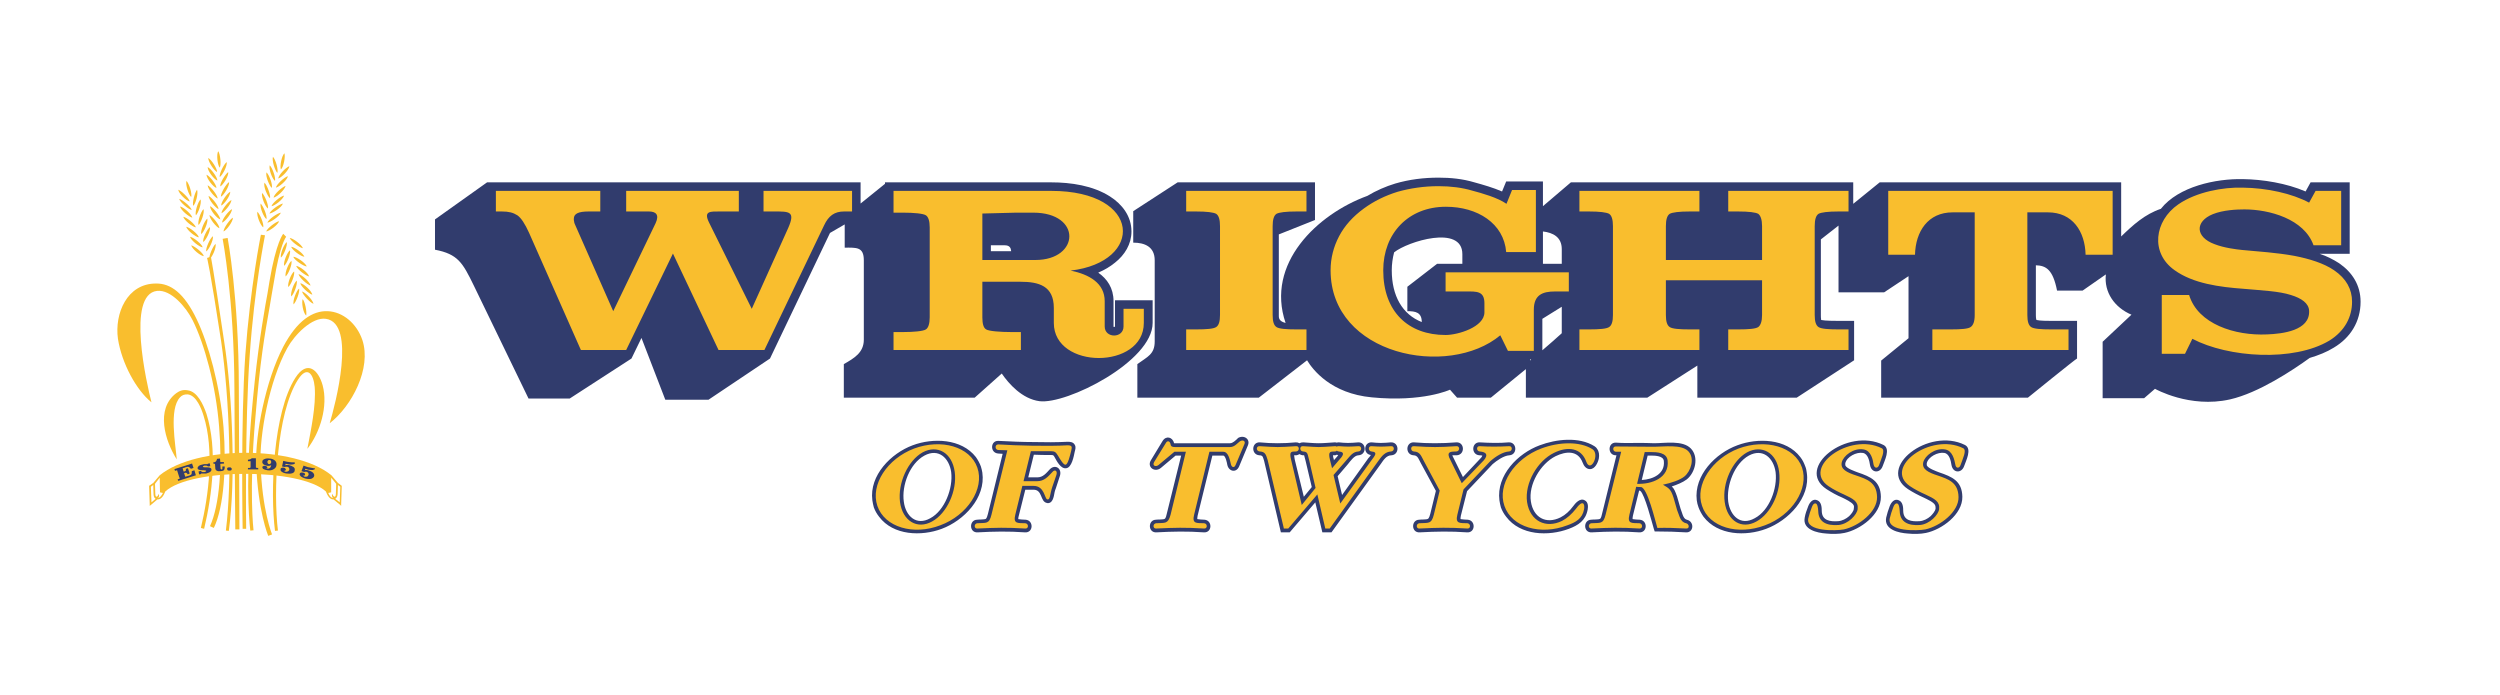 <?xml version="1.0" encoding="UTF-8"?>
<!DOCTYPE svg PUBLIC "-//W3C//DTD SVG 1.1//EN" "http://www.w3.org/Graphics/SVG/1.1/DTD/svg11.dtd">
<!-- Creator: CorelDRAW X7 -->
<svg xmlns="http://www.w3.org/2000/svg" xml:space="preserve" width="8.5in" height="2.362in" version="1.1" style="shape-rendering:geometricPrecision; text-rendering:geometricPrecision; image-rendering:optimizeQuality; fill-rule:evenodd; clip-rule:evenodd"
viewBox="0 0 8500 2362"
 xmlns:xlink="http://www.w3.org/1999/xlink">
 <defs>
  <style type="text/css">
   <![CDATA[
    .fil1 {fill:#F9BE2E}
    .fil2 {fill:#F9BE2E}
    .fil0 {fill:#313C6D}
    .fil4 {fill:#313C6D}
    .fil3 {fill:#F9BE2E;fill-rule:nonzero}
   ]]>
  </style>
 </defs>
 <g id="Layer_x0020_1">
  <g id="_2435872031888">
   <path class="fil0" d="M2926 620l0 72 83 -67 0 -5 5 0 560 0c67,0 142,11 200,48 41,26 73,67 73,119 0,43 -23,80 -56,106 -17,14 -36,25 -57,34 30,21 52,52 52,97l0 86c0,0 0,1 0,1 1,1 3,1 4,0 1,0 1,-1 1,-1l0 -89 128 0 0 77c0,131 -293,278 -385,266 -59,-8 -104,-59 -128,-94l-92 82 -445 0 0 -114c35,-20 68,-39 68,-83l0 -270c0,-46 -25,-43 -65,-43l0 -79 -50 29 -204 427 -209 140 -147 0 -81 -210 -34 70 -210 136 -140 0 -186 -384c-38,-78 -54,-107 -132,-122l0 -103 177 -126c424,0 847,0 1270,0zm2320 266l0 11 64 0 0 -50c0,-41 -30,-56 -64,-60l0 99zm-274 11l0 -33c0,-101 -186,-43 -232,-6 -5,19 -8,40 -8,61 0,87 36,150 102,176 0,-33 -21,-37 -49,-37l0 -83 101 -78 86 0zm338 146l-66 41 0 107c24,-21 48,-41 66,-58l0 -90zm-122 212l-119 97 -115 0 -24 -27c0,0 -92,43 -266,26 -138,-13 -200,-93 -220,-126l-164 127 -413 0 0 -114c34,-25 59,-33 59,-77l0 -276c0,-46 -34,-60 -73,-60l0 -107 151 -98 467 0 0 128 -123 49 0 278c0,12 7,19 23,23 -69,-202 108,-370 278,-432 30,-18 62,-32 95,-42 48,-14 97,-20 147,-20 41,0 82,4 122,16 29,8 64,18 94,31l14 -34 125 0 0 84 95 -81 467 0 39 0 14 0 440 0 0 73 90 -73 821 0 0 184c40,-39 81,-76 135,-94 60,-76 187,-103 279,-101 68,1 148,14 213,42l17 -31 133 0 0 243 -102 0c24,8 46,19 66,32 45,31 73,75 73,131 0,67 -34,122 -91,156 -24,15 -52,26 -82,35 -58,42 -174,119 -271,141 -137,31 -255,-36 -255,-36l-37 32 -141 0 0 -192 98 -92c-57,-24 -94,-76 -87,-137l-79 55 -87 0c-14,-71 -37,-85 -72,-86l0 169c0,3 0,12 2,17 12,3 41,3 51,3l87 0 0 127c0,1 0,1 0,1 -3,0 -167,133 -167,133l-499 0 0 -126 93 -76 0 -211 -83 55 -155 0 0 -227 -60 47 0 257c0,3 0,12 1,17 13,3 51,3 60,3l52 0 0 134 -195 127 -338 0 0 -109 -170 109 -413 0 0 -97zm14 -33l0 4 4 -4 -4 0zm-1833 -388l47 0c17,0 21,9 22,20l-69 0 0 -20z"/>
   <path class="fil0" d="M3409 1543c-5,0 -10,-1 -15,-1 -29,-2 -27,-45 1,-43 40,2 81,4 121,4 38,1 76,1 114,-1 9,0 19,1 24,10 5,8 2,16 0,24 -3,15 -10,54 -29,56 -18,3 -32,-24 -39,-37 -4,-7 -4,-8 -13,-8 -19,0 -39,0 -58,-1l-19 77 31 0c19,0 30,-14 42,-27 18,-19 42,-4 35,21 -4,14 -10,29 -14,43 -4,9 -5,17 -7,27 -2,8 -5,18 -13,22 -4,2 -8,2 -11,1 -23,-5 -14,-45 -45,-45l-28 0 -22 88c-1,2 -2,9 -2,12 4,1 21,2 25,2 28,2 27,45 -2,43 -56,-4 -106,-3 -161,0 -29,2 -30,-42 -2,-43 5,-1 25,0 30,-3 3,-2 6,-13 7,-17l50 -204zm3269 42c-9,25 -38,24 -43,-4 -2,-14 -7,-38 -24,-41 -22,-4 -55,13 -60,35 0,2 0,5 0,7 5,11 32,20 42,24 44,15 78,29 79,83 1,60 -70,112 -124,123 -18,4 -43,4 -62,2 -30,-2 -81,-13 -73,-54 3,-13 7,-26 12,-39 5,-13 16,-27 31,-20 14,6 15,24 15,37 1,32 28,36 56,34 13,-1 27,-8 37,-17 6,-6 16,-17 17,-26 0,-4 0,-8 -2,-12 -5,-10 -28,-20 -38,-25 -18,-8 -37,-18 -54,-29 -108,-72 70,-212 194,-150 25,13 3,54 -3,72zm-277 0c-9,25 -38,24 -43,-4 -2,-14 -7,-38 -24,-41 -22,-4 -55,13 -60,35 0,2 0,5 0,7 4,11 32,20 42,24 44,15 78,29 79,83 1,60 -70,112 -124,123 -18,4 -43,4 -62,2 -30,-2 -81,-13 -73,-54 2,-13 7,-26 12,-39 5,-13 16,-27 31,-20 14,6 15,24 15,37 1,32 28,36 56,34 13,-1 27,-8 37,-17 6,-6 16,-17 16,-26 1,-4 1,-8 -1,-12 -6,-10 -28,-20 -38,-25 -19,-8 -37,-18 -54,-29 -108,-72 70,-212 194,-150 25,13 3,54 -3,72zm-1166 -71c56,-21 133,-30 186,3 3,2 7,5 9,9 7,9 8,21 6,33 -3,14 -13,36 -30,36 -13,0 -21,-11 -25,-22 -16,-43 -57,-39 -92,-22 -52,26 -93,97 -84,154 8,54 51,79 101,54 16,-8 31,-22 42,-37 8,-11 24,-30 40,-21 12,6 12,21 10,32 -7,37 -32,53 -64,65 -69,26 -165,23 -213,-41 -8,-10 -14,-21 -18,-32 -2,-8 -4,-16 -5,-24 -11,-85 63,-160 137,-187zm672 0c69,-26 166,-23 214,40 8,10 13,21 17,32 3,7 4,14 5,21 13,86 -63,163 -138,191 -69,26 -164,23 -213,-41 -7,-10 -13,-21 -17,-32 -3,-8 -5,-16 -6,-24 -10,-85 64,-160 138,-187zm-2804 0c69,-26 166,-23 215,40 7,10 13,21 17,32 2,7 4,14 5,21 12,86 -63,163 -138,191 -69,26 -165,23 -213,-41 -8,-10 -14,-21 -18,-32 -2,-8 -4,-16 -5,-24 -11,-85 64,-160 137,-187zm2581 140c8,7 12,17 18,34l12 42c5,11 8,34 21,37 27,6 24,45 -3,43 -33,-2 -64,-3 -97,-3l-9 0 -3 -9c-6,-20 -31,-118 -46,-129 -2,-1 -3,-1 -4,-1l-21 85c0,2 -2,9 -1,12 3,1 20,2 24,2 28,2 27,45 -2,43 -56,-4 -105,-3 -161,0 -29,2 -30,-42 -2,-43 5,-1 26,0 30,-3 4,-2 6,-13 7,-17l49 -199c-1,0 -2,0 -3,0 -28,-1 -27,-45 2,-43 23,2 48,1 72,1 19,0 38,0 57,1 37,0 97,-11 125,18 28,29 15,82 -14,105 -13,10 -33,18 -51,24zm-1101 -76l-35 41 15 64 90 -126c2,-1 5,-6 8,-10 -27,-3 -25,-44 3,-43 10,1 20,2 30,2 12,0 24,-1 35,-2 29,-1 30,42 2,44 -17,0 -27,16 -36,29l-168 233 -31 0 -24 -102 -87 102 -30 0 -57 -243c-4,-11 -3,-19 -16,-19 -29,-2 -27,-45 1,-44 20,2 41,3 61,3 20,0 41,-1 62,-3 5,0 9,1 12,3 4,-2 8,-3 13,-3 17,1 35,3 53,3 17,0 36,-2 54,-3 2,0 5,0 7,1 3,-1 5,-1 7,-1 10,1 21,2 31,2 11,0 23,-1 35,-2 28,-1 30,42 1,44 -14,0 -27,19 -36,30zm-165 -34c-3,2 -6,3 -10,4 -2,0 -5,0 -8,0 0,4 2,11 2,14l31 127 27 -33 -21 -89c-1,-3 -4,-16 -5,-19 -1,0 -4,0 -5,0 -4,-1 -8,-2 -11,-4zm-296 5l-50 204c0,2 -2,9 -1,12 4,1 20,2 24,2 28,2 27,45 -2,43 -56,-4 -105,-3 -161,0 -29,2 -30,-42 -2,-43 6,-1 26,0 30,-3 4,-2 6,-13 7,-17l49 -198 -19 0 -50 42c-21,17 -48,-3 -34,-26l40 -66c12,-19 34,-13 39,8 1,0 2,0 3,0l187 0c10,0 19,-10 26,-16l0 0 0 -1c20,-13 44,2 35,24l-30 72c-10,23 -35,17 -40,-5 -1,-6 -6,-32 -14,-32l-37 0zm760 120l-51 -94c-7,-12 -10,-27 -25,-27 -29,-2 -27,-45 1,-44 24,2 48,3 71,3 25,0 49,-1 74,-3 28,-1 30,42 1,44 -3,0 -11,0 -15,0 0,1 1,2 1,3l35 71 62 -66c1,-1 3,-4 4,-7 -3,-1 -8,-1 -10,-1 -29,-2 -27,-45 1,-44 34,2 66,3 99,0 28,-1 30,42 2,44 -19,1 -43,18 -57,30l-87 92 -21 83c0,2 -2,9 -1,12 4,1 20,2 24,2 28,2 27,45 -2,43 -56,-4 -105,-3 -161,0 -29,2 -30,-42 -2,-43 6,-1 26,0 30,-3 4,-2 7,-13 8,-17l19 -78zm1064 -120c-49,27 -77,102 -70,157 7,48 42,83 90,56 50,-26 78,-102 71,-157 -7,-48 -43,-82 -91,-56zm-2803 0c-50,27 -78,102 -70,157 6,48 42,83 90,56 49,-26 78,-102 71,-157 -7,-48 -43,-82 -91,-56zm2459 0l-20 83c38,-2 80,-21 75,-65 -2,-18 -32,-18 -45,-18l-10 0zm-1057 -3c-2,1 -3,1 -5,2 -2,0 -5,0 -8,0 0,4 2,11 3,14l0 3 8 -9 0 0c1,-1 5,-5 7,-9 -1,0 -3,0 -5,-1z"/>
   <path class="fil1" d="M3323 1779c30,-2 40,4 48,-29l54 -219c-11,0 -21,-1 -31,-1 -12,-1 -12,-19 0,-19 62,4 171,7 236,3 18,0 14,8 12,19 -4,16 -11,46 -19,47 -7,1 -17,-16 -26,-31 -7,-11 -10,-15 -24,-15 -22,0 -45,0 -68,0l-25 102 47 0c23,0 36,-15 51,-31 8,-10 18,-5 14,9 -3,10 -9,26 -14,41 -9,27 -7,45 -17,43 -10,-2 -9,-46 -47,-46l-38 0 -24 98c-8,32 9,28 34,29 12,1 12,19 0,18 -65,-4 -100,-3 -163,0 -12,1 -12,-17 0,-18zm3343 -198c7,-21 22,-50 9,-57 -110,-55 -274,66 -181,129 16,11 36,21 52,28 32,15 50,24 47,50 -2,19 -32,51 -65,54 -40,3 -68,-10 -69,-47 -1,-15 -3,-24 -8,-26 -3,-1 -9,-1 -14,13 -4,10 -9,25 -12,38 -9,45 95,42 121,37 51,-11 114,-60 113,-110 -1,-51 -36,-61 -70,-73 -34,-11 -55,-22 -50,-45 5,-22 40,-50 74,-44 26,4 32,36 35,51 2,15 14,14 18,2zm-277 0c7,-21 22,-50 9,-57 -110,-55 -274,66 -181,129 16,11 36,21 52,28 32,15 50,24 47,50 -2,19 -32,51 -65,54 -41,3 -68,-10 -69,-47 -1,-15 -3,-24 -8,-26 -3,-1 -9,-1 -14,13 -4,10 -9,25 -12,38 -9,45 95,42 121,37 51,-11 114,-60 113,-110 -1,-51 -36,-61 -70,-73 -34,-11 -55,-22 -50,-45 5,-22 40,-50 74,-44 26,4 32,36 34,51 3,15 15,14 19,2zm-1149 -56c61,-23 131,-25 174,2 27,17 -6,84 -21,42 -17,-46 -62,-53 -110,-29 -55,27 -100,102 -91,167 10,65 64,91 119,64 17,-9 33,-23 47,-41 23,-32 31,-18 28,1 -6,33 -29,45 -57,55 -91,35 -189,7 -214,-66 -25,-72 33,-160 125,-195zm671 0c92,-34 191,-7 216,65 24,72 -34,162 -126,196 -92,35 -190,7 -214,-66 -25,-72 33,-160 124,-195zm29 13c50,-27 101,1 109,66 9,65 -27,142 -77,169 -50,28 -99,-1 -108,-66 -9,-65 26,-141 76,-169zm-2832 -13c92,-34 190,-7 215,65 25,72 -34,162 -126,196 -91,35 -189,7 -214,-66 -24,-72 33,-160 125,-195zm29 13c50,-27 100,1 109,66 9,65 -27,142 -77,169 -50,28 -100,-1 -109,-66 -8,-65 27,-141 77,-169zm2274 241c30,-2 40,4 48,-29l53 -214c-9,0 -16,0 -18,0 -12,-1 -12,-19 0,-18 8,0 94,1 130,1 33,0 93,-9 116,15 24,25 8,69 -13,86 -15,12 -44,22 -73,28 21,12 27,16 36,44l12 42c8,18 10,41 31,45 11,3 12,19 0,18 -41,-2 -66,-3 -98,-2 -7,-23 -34,-138 -56,-139 -5,0 -11,0 -16,-1l-23 95c-8,32 9,28 34,29 12,1 12,19 0,18 -65,-4 -100,-3 -163,0 -12,1 -12,-17 0,-18zm181 -242l-26 108c50,2 110,-20 104,-79 -3,-28 -37,-29 -58,-29l-20 0zm-1309 -2c18,1 21,9 27,29l54 228 1 5 15 0 99 -116 27 116 15 0 164 -228c14,-20 25,-33 45,-34 12,-1 12,-19 0,-18 -37,2 -33,2 -67,0 -12,-1 -12,17 0,18 24,2 10,16 0,30l-106 147 -23 -97 40 -46c17,-19 25,-33 45,-34 12,-1 12,-19 0,-18 -37,2 -34,2 -67,0 -3,0 -5,0 -7,2 -1,-2 -3,-2 -6,-2 -65,4 -46,4 -109,0 -12,-1 -12,17 0,18 18,1 15,9 21,29l22 95 -47 58 -36 -153c-8,-32 2,-28 17,-29 12,-1 12,-19 0,-18 -65,4 -61,4 -124,0 -13,-1 -13,17 0,18zm262 -3c2,2 4,3 7,3 24,2 13,16 0,30l-23 27 -7 -28c-8,-32 3,-28 17,-29 3,0 5,-1 6,-3zm-363 -12l-187 0c-11,0 -14,-3 -15,-9 -2,-12 -11,-14 -16,-5l-40 65c-7,12 5,18 15,10l54 -45 39 0 -52 214c-9,33 -19,27 -49,29 -12,1 -12,19 0,18 63,-3 99,-4 163,0 12,1 12,-17 0,-18 -25,-1 -42,3 -34,-29l52 -214 47 0c17,0 22,25 26,42 2,10 11,15 16,3l30 -71c5,-11 -6,-16 -16,-9 -9,7 -18,19 -33,19zm644 259c30,-2 41,4 49,-29l20 -82 -53 -99c-10,-18 -13,-33 -35,-34 -12,-1 -12,-19 0,-18 63,4 81,4 145,0 12,-1 12,17 0,18 -14,1 -33,-2 -25,20l43 88 75 -78c15,-18 10,-28 -14,-30 -12,-1 -12,-19 0,-18 33,2 63,2 100,0 12,-1 12,17 0,18 -20,1 -45,16 -65,34l-90 95 -21 86c-8,32 10,28 34,29 12,1 12,19 0,18 -64,-4 -100,-3 -163,0 -12,1 -12,-17 0,-18z"/>
   <g>
    <path class="fil2" d="M967 521c4,12 -3,48 -12,55 -4,-10 2,-45 12,-55z"/>
    <path class="fil2" d="M928 533c9,9 19,44 15,55 -8,-8 -19,-42 -15,-55z"/>
    <path class="fil2" d="M917 562c9,8 21,42 18,53 -9,-6 -22,-40 -18,-53z"/>
    <path class="fil2" d="M906 586c9,8 22,42 18,53 -8,-7 -22,-40 -18,-53z"/>
    <path class="fil2" d="M899 621c9,8 22,43 19,53 -8,-6 -23,-39 -19,-53z"/>
    <path class="fil2" d="M891 656c9,8 23,42 20,53 -9,-6 -23,-39 -20,-53z"/>
    <path class="fil2" d="M886 692c9,8 23,42 20,53 -9,-6 -23,-39 -20,-53z"/>
    <path class="fil2" d="M875 720c9,8 23,42 20,53 -9,-6 -23,-39 -20,-53z"/>
    <path class="fil2" d="M984 565c-12,4 -37,30 -38,42 11,-3 36,-28 38,-42z"/>
    <path class="fil2" d="M979 599c-12,3 -39,28 -41,39 11,-2 38,-25 41,-39z"/>
    <path class="fil2" d="M971 632c-12,4 -39,28 -41,40 11,-2 38,-26 41,-40z"/>
    <path class="fil2" d="M966 665c-12,2 -40,25 -43,36 11,-1 39,-23 43,-36z"/>
    <path class="fil2" d="M962 692c-12,2 -42,23 -46,34 11,-1 41,-20 46,-34z"/>
    <path class="fil2" d="M955 723c-13,2 -42,23 -46,34 11,-1 41,-21 46,-34z"/>
    <path class="fil2" d="M949 752c-12,2 -41,25 -44,35 11,-1 40,-22 44,-35z"/>
    <path class="fil2" d="M1041 1073c3,-12 -4,-48 -12,-56 -4,11 1,46 12,56z"/>
    <path class="fil2" d="M998 1035c9,-8 22,-43 19,-54 -9,7 -22,40 -19,54z"/>
    <path class="fil2" d="M990 1008c10,-8 22,-43 19,-54 -9,7 -22,40 -19,54z"/>
    <path class="fil2" d="M980 976c10,-8 23,-42 20,-53 -9,6 -23,39 -20,53z"/>
    <path class="fil2" d="M971 940c10,-8 23,-42 20,-53 -9,6 -23,39 -20,53z"/>
    <path class="fil2" d="M966 904c10,-8 23,-42 20,-53 -9,6 -23,39 -20,53z"/>
    <path class="fil2" d="M955 876c10,-8 23,-42 20,-53 -9,7 -23,40 -20,53z"/>
    <path class="fil2" d="M1066 1033c-12,-4 -37,-31 -39,-42 11,3 36,28 39,42z"/>
    <path class="fil2" d="M1062 1002c-12,-3 -39,-28 -41,-39 11,1 38,25 41,39z"/>
    <path class="fil2" d="M1056 971c-12,-3 -39,-28 -41,-39 11,2 38,26 41,39z"/>
    <path class="fil2" d="M1051 940c-12,-2 -41,-25 -44,-36 11,1 40,22 44,36z"/>
    <path class="fil2" d="M1043 906c-12,-1 -42,-22 -46,-33 11,0 41,20 46,33z"/>
    <path class="fil2" d="M1035 873c-12,-1 -42,-23 -45,-34 11,1 40,21 45,34z"/>
    <path class="fil2" d="M1030 844c-12,-2 -41,-24 -45,-35 11,1 40,22 45,35z"/>
    <path class="fil3" d="M912 1822c0,0 -35,-83 -41,-245 -3,-99 31,-281 92,-398 47,-89 100,-123 151,-121 52,2 99,42 118,98 32,96 -36,225 -111,283 19,-63 92,-340 -13,-355 -47,-7 -107,55 -131,99 -62,112 -95,297 -91,393 5,160 39,240 39,241l-13 5z"/>
    <path class="fil3" d="M935 1805c-17,-133 -6,-403 69,-520 41,-64 79,-26 93,25 19,70 -8,160 -52,216 12,-63 30,-147 25,-210 -4,-44 -25,-75 -57,-25 -73,114 -84,382 -68,513l-10 1z"/>
    <path class="fil3" d="M727 1795c35,-73 43,-210 33,-342 -12,-143 -52,-286 -91,-367 -43,-90 -89,-123 -139,-122 -98,0 -141,102 -129,188 13,83 62,174 114,216 -16,-63 -86,-367 19,-379 48,-5 99,56 121,100 40,80 79,221 90,362 11,131 2,265 -31,338l13 6z"/>
    <path class="fil3" d="M694 1798c28,-116 46,-271 8,-391 -11,-32 -31,-76 -64,-80 -16,-3 -28,2 -39,10 -71,54 -38,162 2,225 -4,-50 -27,-171 11,-211 6,-7 15,-11 27,-10 29,4 46,49 53,72 37,117 18,269 -9,382l11 3z"/>
    <path class="fil3" d="M774 809c0,0 38,203 38,509 1,306 2,481 2,482l-14 0c0,0 -2,-172 -3,-478 -1,-305 -40,-510 -40,-510l17 -3zm-57 64c0,1 7,30 45,287 15,95 25,217 28,339 3,108 0,216 -12,306l-10 -1c11,-90 14,-197 11,-305 -3,-121 -13,-242 -27,-338 -39,-255 -48,-284 -48,-284l13 -4zm184 -73c0,1 -36,176 -52,408 -17,232 -12,589 -12,590l-12 0c0,-1 -7,-359 9,-591 17,-232 53,-409 53,-409l14 2zm72 5c0,0 -21,23 -42,155 -5,30 -10,56 -14,82 -17,95 -33,186 -49,381 -22,248 -6,380 -6,380l-11 1c0,0 -18,-132 3,-382 17,-195 32,-287 48,-383 5,-27 10,-54 14,-81 23,-137 47,-163 47,-163l10 10z"/>
    <path class="fil2" d="M742 514c7,10 11,47 5,56 -7,-8 -12,-44 -5,-56z"/>
    <path class="fil2" d="M708 537c11,6 31,37 30,48 -10,-5 -30,-34 -30,-48z"/>
    <path class="fil2" d="M706 568c11,5 33,34 33,46 -11,-4 -33,-32 -33,-46z"/>
    <path class="fil2" d="M702 594c12,5 34,34 34,45 -11,-3 -33,-31 -34,-45z"/>
    <path class="fil2" d="M706 630c11,5 34,34 34,45 -10,-4 -33,-31 -34,-45z"/>
    <path class="fil2" d="M709 666c11,5 34,33 34,45 -10,-4 -33,-31 -34,-45z"/>
    <path class="fil2" d="M714 701c12,5 34,34 35,45 -11,-3 -34,-30 -35,-45z"/>
    <path class="fil2" d="M712 731c11,5 34,34 34,45 -10,-3 -33,-31 -34,-45z"/>
    <path class="fil2" d="M771 551c-10,7 -26,40 -24,51 9,-6 26,-37 24,-51z"/>
    <path class="fil2" d="M776 585c-10,7 -29,38 -27,49 9,-5 29,-35 27,-49z"/>
    <path class="fil2" d="M779 619c-11,7 -29,39 -28,50 10,-5 29,-36 28,-50z"/>
    <path class="fil2" d="M783 652c-11,5 -32,36 -31,47 10,-4 31,-33 31,-47z"/>
    <path class="fil2" d="M787 680c-11,5 -34,34 -34,45 10,-4 33,-31 34,-45z"/>
    <path class="fil2" d="M789 711c-11,5 -34,34 -34,46 11,-4 33,-32 34,-46z"/>
    <path class="fil2" d="M792 740c-11,6 -32,36 -32,47 10,-4 32,-33 32,-47z"/>
    <path class="fil2" d="M634 615c9,9 20,44 16,55 -8,-7 -20,-41 -16,-55z"/>
    <path class="fil2" d="M606 645c11,4 37,29 39,40 -11,-2 -37,-26 -39,-40z"/>
    <path class="fil2" d="M609 676c12,3 40,27 43,38 -11,-2 -39,-25 -43,-38z"/>
    <path class="fil2" d="M612 702c12,2 39,26 42,38 -11,-2 -39,-25 -42,-38z"/>
    <path class="fil2" d="M623 737c12,2 40,25 43,36 -11,-1 -39,-23 -43,-36z"/>
    <path class="fil2" d="M633 771c12,2 41,25 43,36 -11,-1 -39,-23 -43,-36z"/>
    <path class="fil2" d="M646 805c12,2 41,25 43,36 -11,-1 -39,-23 -43,-36z"/>
    <path class="fil2" d="M650 834c12,3 41,26 43,37 -11,-1 -39,-23 -43,-37z"/>
    <path class="fil2" d="M670 645c-8,10 -17,45 -13,55 8,-7 18,-41 13,-55z"/>
    <path class="fil2" d="M682 678c-9,8 -20,43 -16,54 8,-7 20,-41 16,-54z"/>
    <path class="fil2" d="M692 711c-9,8 -21,43 -17,54 8,-7 21,-41 17,-54z"/>
    <path class="fil2" d="M705 743c-10,8 -24,42 -21,53 9,-6 24,-39 21,-53z"/>
    <path class="fil2" d="M714 772c-10,7 -26,40 -23,51 9,-6 25,-37 23,-51z"/>
    <path class="fil2" d="M724 803c-10,7 -25,41 -23,52 9,-6 25,-38 23,-52z"/>
    <path class="fil2" d="M733 829c-9,8 -24,42 -21,53 9,-7 24,-39 21,-53z"/>
   </g>
   <path class="fil2" d="M1127 1616l22 26 0 0 12 9 1 1 0 1 -2 61 0 6 -4 -4 -22 -18 -1 0 0 0c-12,1 -21,-16 -25,-27 -87,-80 -459,-80 -546,0 -4,11 -13,28 -26,27l0 0 -1 0 -21 18 -5 4 0 -6 -2 -61 0 -1 1 -1 13 -9 0 0 22 -26c125,-102 459,-102 584,0zm-584 8l1 50 10 2c-4,8 -10,17 -17,17 6,-4 4,-11 2,-14 -1,9 -11,17 -11,-1l-1 -33 16 -21zm-14 72l-14 12 -2 -53 8 -6 1 29c0,7 1,14 7,18zm597 -72l0 50 -10 2c3,8 9,17 17,17 -6,-4 -5,-11 -3,-14 2,9 12,17 12,-1l1 -33 -17 -21zm14 72l15 12 2 -53 -8 -6 -1 29c0,7 -2,14 -8,18z"/>
   <path class="fil4" d="M653 1576l5 15 -9 3c-1,-2 -3,-3 -4,-4 -1,-1 -2,-2 -3,-2 -1,-1 -3,-1 -4,-1 -2,1 -5,1 -8,2l-2 1 -7 2 3 11 3 0c2,-1 4,-2 5,-3 0,-2 0,-3 0,-6l0 0 7 -2 6 18 -7 3c-1,-3 -3,-5 -4,-5 -1,-1 -3,-1 -6,0l-2 1 4 12 10 -3c4,-1 7,-2 8,-3 2,-1 3,-2 3,-3 1,-1 1,-3 1,-4 0,-2 0,-3 0,-6l9 -3 5 17 -60 19 -2 -5 3 -1c2,-1 3,-1 4,-2 0,0 0,-1 0,-3l-1 0 -7 -22c0,-2 -1,-3 -1,-3 -1,0 -2,0 -4,1l-3 1 -2 -6 60 -19z"/>
   <path class="fil4" d="M683 1612l-6 1 -2 -10 8 -2c1,2 3,3 5,4 2,0 5,0 8,0 2,-1 3,-1 4,-2 1,0 1,-1 1,-2 0,-1 -3,-2 -8,-2 -1,0 -2,0 -3,0 -7,0 -12,-1 -14,-2 -2,-1 -4,-2 -4,-4 -1,-3 1,-6 4,-9 3,-2 8,-4 14,-5 3,-1 5,-1 8,-1 2,0 5,0 8,0l0 -1 7 -2 2 10 -7 1c-2,-1 -4,-2 -6,-3 -2,0 -4,0 -7,0 -2,1 -3,1 -4,2 -1,0 -1,1 -1,2 0,1 3,2 7,2 1,0 2,0 3,0 1,0 1,0 2,0 5,0 9,0 11,1 2,1 3,1 4,2 1,1 2,2 2,4 0,3 -1,6 -4,8 -3,3 -8,4 -14,6 -3,0 -6,0 -9,0 -3,0 -6,0 -8,0l-1 2z"/>
   <path class="fil4" d="M731 1577l-5 0 -1 -5 1 0c3,0 6,-1 8,-3 2,-2 3,-5 4,-9l10 -1 1 12 12 0 1 5 -13 1 1 16c0,1 0,2 1,2 0,1 1,1 2,1 1,0 2,0 3,-1 0,-1 0,-3 0,-6l0 -3 8 0 0 4c0,4 -1,7 -3,9 -3,2 -7,3 -12,3 -3,0 -6,0 -8,0 -3,-1 -4,-2 -6,-3 -1,-1 -2,-2 -2,-3 -1,-1 -1,-3 -1,-5l-1 -14z"/>
   <path class="fil4" d="M772 1594c0,-1 1,-3 2,-4 2,-1 4,-1 6,-1 3,0 5,0 6,2 2,1 2,2 2,4 0,1 -1,3 -2,4 -2,1 -4,1 -6,1 -2,0 -4,0 -6,-1 -1,-2 -2,-3 -2,-5z"/>
   <path class="fil4" d="M843 1568l0 -5c4,0 6,-1 9,-2 2,-1 3,-2 4,-3l14 0 0 30c0,1 0,2 1,2 1,1 3,1 5,1l2 0 0 5 -35 0 0 -5 2 0c3,0 5,0 6,-1 1,0 1,-1 1,-3l0 0 0 -19 -9 0z"/>
   <path class="fil4" d="M922 1582c-2,1 -5,1 -7,2 -2,0 -4,0 -6,0 -5,-1 -10,-3 -13,-5 -3,-3 -5,-6 -4,-10 0,-3 2,-6 7,-8 4,-2 10,-3 17,-2 8,0 14,3 19,7 4,4 6,9 5,15 0,6 -4,11 -9,14 -6,4 -13,5 -21,4 -6,-1 -10,-2 -14,-4 -3,-2 -4,-4 -4,-7 0,-1 1,-3 3,-3 1,-1 3,-2 6,-1 2,0 4,1 6,2 1,1 2,2 2,3 0,1 -1,2 -1,2 -1,1 -2,1 -3,2 1,0 1,0 2,0 1,0 1,0 2,0 3,1 6,0 9,-2 2,-2 3,-5 4,-8l0 -1zm-6 -18c-2,0 -3,0 -4,1 -2,2 -2,3 -3,5 0,2 1,4 2,6 1,1 2,2 4,2 2,0 3,0 5,-2 1,-1 2,-2 2,-4 0,-3 0,-4 -1,-6 -1,-1 -3,-2 -5,-2z"/>
   <path class="fil4" d="M959 1586l4 -19c5,1 10,2 13,3 3,0 5,1 7,1 6,1 11,1 17,1 1,0 2,1 2,1 0,0 1,0 1,0 0,1 0,1 0,1 0,2 -2,4 -7,5 -4,1 -9,1 -15,0 -1,0 -2,-1 -4,-1 -1,0 -4,-1 -6,-1l-1 5c1,-1 3,-1 5,-1 2,0 4,0 7,0 7,2 12,4 16,7 4,3 5,7 4,11 0,5 -3,8 -8,10 -6,2 -12,2 -20,1 -7,-1 -12,-3 -16,-6 -3,-2 -5,-5 -4,-9 0,-2 1,-3 3,-4 2,-1 4,-1 7,-1 3,1 5,1 6,3 1,1 2,2 2,4 0,1 -1,2 -2,3 -1,1 -3,1 -5,1 1,1 2,1 3,2 1,0 2,1 3,1 4,0 6,0 9,-2 2,-1 3,-3 4,-6 0,-2 -1,-4 -2,-6 -1,-1 -3,-3 -6,-3 -2,0 -3,0 -4,0 -1,0 -2,0 -4,1l-9 -2z"/>
   <path class="fil4" d="M1025 1602l7 -19c5,2 9,3 11,4 3,1 6,2 8,2 5,1 11,2 16,3 1,0 2,0 2,0 1,0 1,1 2,1 0,0 0,1 0,1 -1,2 -3,3 -8,4 -4,0 -9,0 -15,-1 -1,-1 -2,-1 -4,-1 -1,-1 -3,-2 -6,-2l-1 4c1,0 3,0 5,0 2,0 4,1 6,1 7,2 13,5 16,8 4,4 5,8 4,12 -1,4 -5,7 -10,9 -5,1 -12,1 -20,-1 -6,-2 -11,-4 -15,-7 -3,-3 -5,-6 -4,-9 1,-2 2,-4 4,-4 2,-1 4,-1 7,0 3,0 5,1 6,3 1,1 2,2 1,4 0,1 -1,2 -2,3 -1,0 -3,0 -5,0 1,1 2,2 3,2 1,1 2,1 3,2 4,0 6,0 9,-1 2,-1 3,-3 4,-6 1,-2 0,-4 -1,-6 -1,-2 -3,-3 -6,-4 -1,0 -2,0 -4,0 -1,0 -2,0 -3,1l-10 -3z"/>
   <path class="fil1" d="M1975 1190l-176 -398c-14,-31 -27,-51 -40,-60 -14,-9 -29,-13 -53,-13l-20 0 0 -70 355 0 0 70 -39 0c-18,0 -31,2 -39,6 -8,4 -12,10 -12,19 0,4 0,6 1,9 0,3 1,5 2,8l131 297 144 -299c14,-30 0,-40 -23,-40l-77 0 0 -70 383 0 0 70 -63 0c-34,0 -57,-2 -39,36l146 295 124 -275c25,-57 4,-56 -49,-56l-35 0 0 -70 301 0 0 70 -27 0c-33,0 -53,15 -68,47l-203 424 -156 0 -155 -328 -159 328 -154 0zm3395 0l0 -70 32 0c37,0 60,-2 69,-8 9,-6 13,-19 13,-41l0 -302c0,-22 -4,-36 -13,-42 -9,-5 -32,-8 -69,-8l-32 0 0 -70 408 0 0 70 -32 0c-37,0 -60,3 -69,8 -9,6 -13,20 -13,42l0 115 327 0 0 -115c0,-22 -5,-36 -13,-42 -9,-5 -32,-8 -69,-8l-33 0 0 -70 409 0 0 70 -33 0c-37,0 -60,3 -69,8 -9,6 -13,20 -13,42l0 302c0,22 4,35 13,41 9,6 32,8 69,8l33 0 0 70 -409 0 0 -70 33 0c37,0 60,-2 69,-8 8,-6 13,-19 13,-41l0 -118 -327 0 0 118c0,22 4,35 13,41 9,6 32,8 69,8l32 0 0 70 -408 0zm-2030 -306l163 0 17 0c152,0 159,-161 -7,-161l-58 0 -115 3 0 158zm130 74l-130 0 0 121c0,22 4,36 13,41 9,6 49,9 86,9l32 0 0 61 -433 0 0 -61 32 0c37,0 69,-3 78,-9 8,-5 13,-19 13,-41l0 -306c0,-22 -5,-36 -13,-41 -9,-6 -41,-9 -78,-9l-32 0 0 -74 195 0 238 0 103 0c310,0 316,242 66,271 64,13 116,43 116,104l0 86c0,41 64,41 64,0l0 -60 69 0 0 48c0,159 -306,159 -306,0l0 -51c0,-75 -51,-89 -113,-89zm3100 232l0 -70 62 0c37,0 60,-2 68,-8 9,-6 14,-19 14,-41l0 -349 -75 0c-84,0 -126,65 -128,144l-91 0 0 -217 179 0 87 0 53 0 125 0 52 0 92 0 175 0 0 217 -92 0c-2,-79 -44,-144 -128,-144l-70 0 0 349c0,22 4,35 13,41 9,6 32,8 69,8l58 0 0 70 -463 0zm-1443 3l-26 -53c-176,147 -577,69 -577,-221 0,-41 10,-80 29,-116 19,-36 47,-67 84,-94 34,-25 73,-44 115,-57 43,-12 89,-19 139,-19 42,0 80,5 114,15 34,9 87,24 117,45l19 -47 81 0 0 211 -101 0c-8,-98 -98,-154 -205,-154 -127,0 -213,90 -213,216 0,141 85,220 212,220 42,0 132,-27 132,-77l0 -31c0,-42 -27,-40 -62,-40l-70 0 0 -65 419 0 0 65 -47 0c-43,0 -72,12 -72,62l0 140 -88 0zm2223 10l0 -200 93 0c30,99 156,139 265,134 53,-2 146,-13 143,-80 -1,-26 -26,-43 -62,-54 -41,-13 -93,-15 -160,-21 -83,-6 -172,-18 -235,-63 -84,-59 -69,-168 12,-224 62,-43 154,-59 219,-57 83,1 168,20 226,51l22 -40 87 0 0 185 -94 0c-32,-90 -151,-122 -235,-122 -26,0 -72,2 -107,16 -62,25 -60,78 5,102 33,13 75,18 95,20 53,5 117,9 177,20 51,10 100,25 135,49 41,28 61,64 61,107 0,51 -24,99 -77,132 -122,73 -344,58 -466,-6l-25 51 -79 0zm-3317 -13l0 -70 33 0c37,0 60,-2 69,-8 9,-6 13,-19 13,-41l0 -302c0,-22 -4,-36 -13,-42 -9,-5 -32,-8 -69,-8l-33 0 0 -70 409 0 0 70 -33 0c-37,0 -60,3 -69,8 -9,6 -13,20 -13,42l0 302c0,22 4,35 13,41 9,6 32,8 69,8l33 0 0 70 -409 0z"/>
  </g>
 </g>
</svg>
